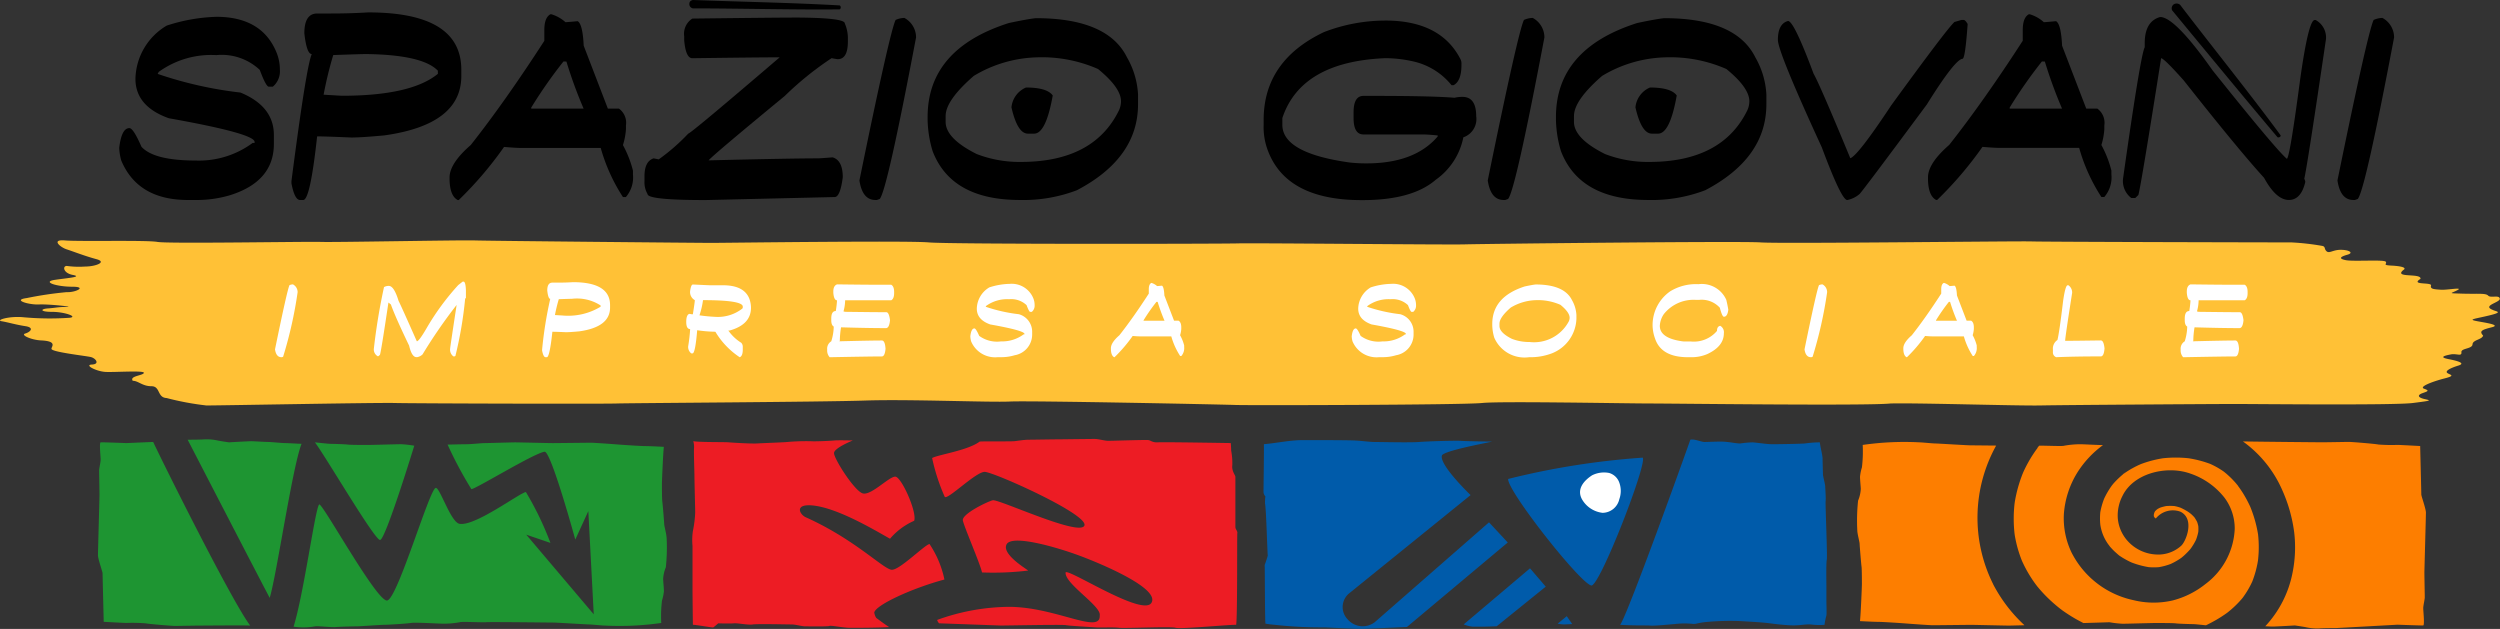 <?xml version="1.0" encoding="UTF-8"?>
<svg xmlns="http://www.w3.org/2000/svg" xmlns:xlink="http://www.w3.org/1999/xlink" id="logo-spaziogiovani" width="184.306" height="46.366" viewBox="0 0 184.306 46.366">
  <rect x="0" y="0" width="184.306" height="46.366" fill="#333333" stroke="none"/>
  <defs>
    <clipPath id="clip-path">
      <rect id="Rettangolo_106" data-name="Rettangolo 106" width="184.306" height="46.366" fill="none"></rect>
    </clipPath>
  </defs>
  <g id="Raggruppa_160" data-name="Raggruppa 160" clip-path="url(#clip-path)">
    <path id="Tracciato_139" data-name="Tracciato 139" d="M75.186,9.822q3.407,0,4.468,2.686a3.345,3.345,0,0,1,.227,1.228,1.472,1.472,0,0,1-.521,1.237h-.3q-.2,0-.663-1.237a4.1,4.1,0,0,0-3.209-1.089,6.6,6.6,0,0,0-4.24,1.237l-.076.148a29.04,29.04,0,0,0,6.105,1.376q2.461,1.016,2.461,3.129v.655q0,2.76-3.209,3.776a8.586,8.586,0,0,1-2.376.36H73.1q-3.691,0-4.912-2.908a3.922,3.922,0,0,1-.151-.942q.17-1.449.748-1.449.293,0,.89,1.375Q70.6,20.42,73.7,20.42a6.649,6.649,0,0,0,4.174-1.3h.142v-.074q0-.618-6.323-1.745-2.461-.877-2.461-2.908a4.672,4.672,0,0,1,2.309-3.923,12.972,12.972,0,0,1,3.644-.646" transform="translate(-59.247 -8.584)"></path>
    <path id="Tracciato_140" data-name="Tracciato 140" d="M171.928,7.259q6.853,0,6.853,4.228v.462q0,3.582-5.67,4.376-1.685.157-2.442.157-1.855-.083-2.518-.083-.511,4.69-1.022,4.689h-.237q-.4,0-.634-1.228V19.7q1.1-8.511,1.5-9.37-.379,0-.549-1.532,0-1.458.947-1.459h1.022q1.41,0,2.754-.083m-2.593,3.148a28.057,28.057,0,0,0-.71,2.926h.076l1.259.074q5.12,0,7.089-1.616v-.231q-1.117-1.172-5.282-1.228-.369,0-2.433.074" transform="translate(-144.772 -6.344)"></path>
    <path id="Tracciato_141" data-name="Tracciato 141" d="M263.922,8.358H264a2.734,2.734,0,0,1,1.032.582q.123,0,.9-.074.369.212.445,1.809l1.78,4.634h.814a1.289,1.289,0,0,1,.521,1.237v.286A4.977,4.977,0,0,1,269.27,18a8.04,8.04,0,0,1,.738,1.883v.286a2.21,2.21,0,0,1-.521,1.662h-.218a13.133,13.133,0,0,1-1.637-3.619h-5.868q-.388,0-1.259-.074a27.254,27.254,0,0,1-3.341,3.914h-.076q-.6-.323-.6-1.6v-.065q0-1.034,1.562-2.391,2.527-3.2,5.424-7.681V9.521q0-.914.445-1.163m.965,3.48a34.358,34.358,0,0,0-2.376,3.4v.074h3.862a33.479,33.479,0,0,1-1.268-3.471Z" transform="translate(-223.345 -7.305)"></path>
    <path id="Tracciato_142" data-name="Tracciato 142" d="M378.54,10.262q3.9,0,3.9.434a2.769,2.769,0,0,1,.227,1.025v.3q0,1.311-.748,1.311-.057,0-.454-.074a23.412,23.412,0,0,0-3.445,2.779q-5.31,4.376-5.622,4.754,6.058-.147,8.093-.148.114,0,1.051-.074.747.222.748,1.468-.19,1.459-.6,1.459l-9.522.222q-4.269,0-4.269-.443a1.712,1.712,0,0,1-.227-.942v-.369q0-1.1.672-1.32l.379.074a14.807,14.807,0,0,0,2.177-1.9q.17,0,6.739-5.622H377.5q-1.391,0-6.3.065-.483,0-.6-1.311v-.3a1.329,1.329,0,0,1,.6-1.311q6.057-.074,7.345-.074" transform="translate(-320.159 -8.969)"></path>
    <path id="Tracciato_143" data-name="Tracciato 143" d="M393.245.29a.318.318,0,0,0,.261.327c3.3,0,7.876.115,10.831.073a.186.186,0,0,0,0-.29c-3.441-.2-7.6-.276-10.831-.4-.241.06-.254.178-.261.29" transform="translate(-342.425)" fill-rule="evenodd"></path>
    <path id="Tracciato_144" data-name="Tracciato 144" d="M493.594,10.482a1.631,1.631,0,0,1,.861,1.44q-2.139,11.29-2.679,11.908l-.208.074h-.114q-.956,0-1.174-1.44,2.243-10.976,2.669-11.834a1.672,1.672,0,0,1,.644-.148" transform="translate(-426.921 -9.161)"></path>
    <path id="Tracciato_145" data-name="Tracciato 145" d="M537.152,10.628q5.291,0,6.72,2.889a6.132,6.132,0,0,1,.814,2.732v.72q0,3.979-4.505,6.342a11.064,11.064,0,0,1-4.212.72q-5.045,0-6.427-3.6a8.508,8.508,0,0,1-.369-2.308v-.212q0-5.013,5.982-6.924,1.335-.286,2-.36m-6.654,7.21v.434q0,1.228,2.291,2.373a8.764,8.764,0,0,0,3.256.582q5.386,0,7.241-3.822a1.637,1.637,0,0,0,.142-.646q0-1-1.694-2.382a10.3,10.3,0,0,0-4.581-.858,9.491,9.491,0,0,0-4.581,1.366q-2.073,1.8-2.073,2.954" transform="translate(-460.787 -9.288)"></path>
    <path id="Tracciato_146" data-name="Tracciato 146" d="M578.063,51.193q1.556,0,1.976.587-.5,2.814-1.374,2.814h-.454q-.773,0-1.215-1.938a1.771,1.771,0,0,1,1.068-1.462" transform="translate(-502.429 -44.741)"></path>
    <path id="Tracciato_147" data-name="Tracciato 147" d="M729.821,12.02q4.08,0,5.537,2.843a.685.685,0,0,1,.076.36v.065q0,1.2-.587,1.5h-.142a5.037,5.037,0,0,0-2.631-1.708,9.352,9.352,0,0,0-2.253-.286q-6.209.258-7.591,4.412v.5q0,2.086,4.96,2.779a10.816,10.816,0,0,0,1.24.065q3.559,0,5.253-1.985v-.074q-.729-.074-1.1-.074h-4.373q-.729,0-.729-1.209v-.425q0-1.209.729-1.209h.729q4.326,0,5.982.138a2.64,2.64,0,0,1,.587-.065q1.013,0,1.013,1.422a1.425,1.425,0,0,1-.947,1.56,5.032,5.032,0,0,1-2.035,3.129q-1.732,1.5-5.4,1.5h-.066q-5.575,0-6.928-3.7a4.852,4.852,0,0,1-.294-1.846V19.35q0-4.366,4.449-6.48a12.593,12.593,0,0,1,4.524-.849" transform="translate(-627.692 -10.505)"></path>
    <path id="Tracciato_148" data-name="Tracciato 148" d="M852.042,10.482a1.631,1.631,0,0,1,.861,1.44q-2.139,11.29-2.679,11.908l-.208.074H849.9q-.956,0-1.174-1.44,2.243-10.976,2.669-11.834a1.672,1.672,0,0,1,.644-.148" transform="translate(-739.046 -9.161)"></path>
    <path id="Tracciato_149" data-name="Tracciato 149" d="M895.6,10.628q5.291,0,6.72,2.889a6.133,6.133,0,0,1,.814,2.732v.72q0,3.979-4.505,6.342a11.065,11.065,0,0,1-4.212.72q-5.045,0-6.427-3.6a8.506,8.506,0,0,1-.369-2.308v-.212q0-5.013,5.982-6.924,1.335-.286,2-.36m-6.654,7.21v.434q0,1.228,2.291,2.373a8.764,8.764,0,0,0,3.256.582q5.386,0,7.241-3.822a1.637,1.637,0,0,0,.142-.646q0-1-1.694-2.382a10.3,10.3,0,0,0-4.581-.858,9.491,9.491,0,0,0-4.581,1.366q-2.073,1.8-2.073,2.954" transform="translate(-772.912 -9.288)"></path>
    <path id="Tracciato_150" data-name="Tracciato 150" d="M934.03,51.193q1.556,0,1.977.587-.5,2.814-1.375,2.814h-.454q-.773,0-1.215-1.938a1.771,1.771,0,0,1,1.068-1.462" transform="translate(-812.394 -44.741)"></path>
    <path id="Tracciato_151" data-name="Tracciato 151" d="M1027.792,11.653h.151q.123,0,.3.3-.18,2.566-.379,2.566-.558.046-2.631,3.369-4.723,6.37-4.96,6.6a1.963,1.963,0,0,1-.909.443q-.426,0-1.874-3.886-3.237-7.034-3.237-7.92,0-1.191.748-1.394.435,0,1.883,3.886.454.785,2.707,6.231.559-.185,3.01-3.886,4.07-5.6,4.667-6.157Z" transform="translate(-883.183 -10.184)"></path>
    <path id="Tracciato_152" data-name="Tracciato 152" d="M1107.306,8.358h.076a2.736,2.736,0,0,1,1.032.582q.123,0,.9-.074.369.212.445,1.809l1.78,4.634h.814a1.289,1.289,0,0,1,.521,1.237v.286a4.979,4.979,0,0,1-.218,1.163,8.044,8.044,0,0,1,.738,1.883v.286a2.21,2.21,0,0,1-.521,1.662h-.218a13.131,13.131,0,0,1-1.637-3.619h-5.869q-.388,0-1.259-.074a27.261,27.261,0,0,1-3.341,3.914h-.076q-.6-.323-.6-1.6v-.065q0-1.034,1.562-2.391,2.527-3.2,5.424-7.681V9.521q0-.914.445-1.163m.966,3.48a34.341,34.341,0,0,0-2.376,3.4v.074h3.862a33.489,33.489,0,0,1-1.268-3.471Z" transform="translate(-957.737 -7.305)"></path>
    <path id="Tracciato_153" data-name="Tracciato 153" d="M1213.793,9.969h.076q1.107.12,3.8,3.933,4.619,5.779,5.471,6.517.208,0,.984-5.853.615-4.376,1.07-4.376h.076a1.466,1.466,0,0,1,.757,1.412q-1.363,9.268-1.6,10.293a.557.557,0,0,1,.076.231q-.312,1.329-1.212,1.329-.937,0-1.827-1.634-1.874-2.049-5.925-7.182-1.458-1.634-1.666-1.634-1.448,9.2-1.675,10.081l-.227.222h-.3a1.574,1.574,0,0,1-.606-1.412q1.287-9.12,1.6-9.7v-.3q0-1.606,1.136-1.929" transform="translate(-1054.551 -8.713)"></path>
    <path id="Tracciato_154" data-name="Tracciato 154" d="M1239.029,2.139a.363.363,0,0,0-.12.436c2.065,2.505,5.894,7.146,7.779,9.365.1.028.237-.032.223-.145-2-2.739-5.482-7.087-7.407-9.619a.4.4,0,0,0-.475-.037" transform="translate(-1078.777 -1.817)" fill-rule="evenodd"></path>
    <path id="Tracciato_155" data-name="Tracciato 155" d="M1336.759,10.482a1.631,1.631,0,0,1,.861,1.44q-2.139,11.29-2.679,11.908l-.208.074h-.114q-.956,0-1.174-1.44,2.243-10.976,2.669-11.834a1.672,1.672,0,0,1,.644-.148" transform="translate(-1161.122 -9.161)"></path>
    <path id="Tracciato_156" data-name="Tracciato 156" d="M57.98,257.2s-1.837-.069-1.894-.055c-.113.028,0,1.075,0,1.268s-.113.662-.113.8.028,1.6.028,1.819-.113,4.163-.113,4.438.339,1.213.339,1.323.085,3.584.085,3.584,1.5.083,1.668.083a12.453,12.453,0,0,1,1.413.028c.254.055,1.979.193,2.177.193s1.526-.027,1.979-.027,3-.028,3.562,0c-1.357-1.792-6.473-12.075-7.151-13.536-.07,0-1.979.083-1.979.083m11.7,0c-.226,0-1.018-.083-1.244-.083s-1.074-.055-1.244-.055-1.215.055-1.639.083c0,0-.594-.083-.848-.138a3.774,3.774,0,0,0-.961-.083c-.254.027-1.244.027-1.244.027s5.371,10.393,6.049,11.661c.509-1.682,1.668-9.621,2.346-11.358-.113,0-.989-.055-1.215-.055m7.01,7.14c.4-.028,2.516-6.947,2.516-6.947a8.3,8.3,0,0,0-.961-.11c-.311,0-2.148.055-2.431.055s-1.329,0-1.5-.027-1.131-.055-1.272-.055-.65-.055-1.159-.11c.791,1.048,4.41,7.223,4.805,7.2m21.115-.193c0-.221-.17-.855-.17-.965s-.113-1.489-.141-1.682-.028-1.1-.028-1.3.085-2.233.141-2.729c-.509-.028-1.131-.055-1.385-.055s-1.555-.083-1.894-.11-1.837-.138-2.092-.138-2.572.028-2.827.028-2.544-.055-2.77-.055-2.063.055-2.261.055-.989.083-1.328.083-1.385.028-1.385.028a29.174,29.174,0,0,0,1.753,3.281c.311,0,4.607-2.647,5.4-2.757.48-.028,2.261,6.478,2.261,6.478l.961-2.1.4,7.609-4.975-5.872,1.781.607a22.988,22.988,0,0,0-1.809-3.749c-.452.055-3.731,2.536-4.89,2.343-.65-.11-1.442-2.674-1.753-2.647-.452.028-2.827,8.215-3.59,8.3s-4.72-7.113-5-7.085c-.283.165-1.131,6.561-1.894,9.015a4.9,4.9,0,0,0,1.611-.028c.17-.028,1.187.083,1.5.055s1.5-.055,1.639-.055,1.668-.11,1.922-.11,1.668-.083,1.979-.138,2.092.055,2.4.055a6.748,6.748,0,0,0,1.215-.11c.113-.055,1.668.028,1.95,0s4.777.028,4.975.028,2.431.138,2.6.138.961.083,1.159.083a21.479,21.479,0,0,0,4.155-.193,9.819,9.819,0,0,1,.056-1.654,3.279,3.279,0,0,0,.141-.689c0-.221-.057-.8-.057-.91a2.632,2.632,0,0,1,.2-.855,14.207,14.207,0,0,0,.056-2.205" transform="translate(-48.666 -224.535)" fill="#1e9532" fill-rule="evenodd"></path>
    <path id="Tracciato_157" data-name="Tracciato 157" d="M434.92,263.262V259.54c0-.11-.283-.413-.226-.855a4.984,4.984,0,0,0-.085-1.075c0-.193-.028-.551-.028-.551s-4.89-.083-5.342-.055-.537-.138-.735-.166-2.629.055-2.94.055-.707-.138-1.018-.138-2.516.028-2.516.028c-.594,0-1.95.028-2.318.028s-.82.083-1.1.11-2.261,0-2.544.028c-.876.662-3.081.965-3.505,1.213a14.434,14.434,0,0,0,.933,2.867c.226.221,2.29-1.847,2.94-1.847s7.745,3.17,7.349,3.97-6.332-1.985-6.756-1.875-2.29,1.02-2.2,1.489,1.272,3.17,1.413,3.832a21.691,21.691,0,0,0,3.392-.138c.141.028-1.979-1.158-1.583-1.93s3.816.248,5.371.827,5.936,2.4,5.314,3.473-6.162-2.564-6.332-2.233c-.085.827,2.657,2.481,2.516,3.17.071,1.434-3.251-.634-6.7-.634a15.85,15.85,0,0,0-5.286.965.582.582,0,0,0,.141.248l4.551.165c.565,0,4.523-.083,4.805-.028s1.837.138,2.2.165,1.272-.028,1.7.028,3.816-.11,4.183,0,3.773-.221,4.466-.221c.1-.662.057-6.589.085-6.754s-.141-.276-.141-.441m-26.627,6.313c.028-.538,2.756-1.806,5.173-2.454a7.4,7.4,0,0,0-1.1-2.619c-.4.1-2.177,1.9-2.77,1.9s-2.714-2.247-6.388-3.887c-.438-.234-.791-.979.537-.855,1.866.179,4.622,1.847,5.71,2.454a4.938,4.938,0,0,1,1.781-1.323c.226-.634-.933-3.225-1.385-3.253s-1.738,1.365-2.374,1.241c-.594-.1-2.2-2.619-2.148-3s1.385-.91,1.385-.91-1.1-.028-1.357,0-1.442.083-1.753.055a16.312,16.312,0,0,0-1.7.055c-.2.028-1.809.083-2.233.11s-1.781-.055-2.12-.083-2.12,0-2.6-.083a1.55,1.55,0,0,1,.057.5c-.028.193.028,1.737.028,2.04s.057,2.564.057,2.7a8.3,8.3,0,0,1-.17,1.378,4.573,4.573,0,0,0-.028,1.1v3.308c0,.11.014,1.627.028,2.509.255,0,1.442.221,1.5.193s.367-.3.367-.3.876.028,1.159,0,1.046.138,1.385.083,2.629,0,2.883,0,.763.138.961.138,1.7.028,1.809-.028,1.046.138,1.526.138,1.95,0,2.883-.055c-.2-.11-.9-.634-.9-.634s-.113-.028-.2-.414" transform="translate(-343.845 -224.395)" fill="#ed1c24" fill-rule="evenodd"></path>
    <path id="Tracciato_158" data-name="Tracciato 158" d="M737.439,263.168l-8.423,7.361a1.464,1.464,0,0,1-2.007-.22,1.3,1.3,0,0,1,.113-1.9l8.96-7.25s-2.275-2.178-2.12-2.895c0-.372,3.816-1.048,3.7-1.048s-1.922-.027-2.29-.055-2.4.028-3.081.083-2.883,0-3.279,0-.9-.083-1.47-.11-2.827-.028-3.816-.028-2.021.234-2.883.3c.014.414-.028,3.253-.028,3.556a.565.565,0,0,0,.141.3,2.788,2.788,0,0,0-.028.524c.085.4.17,3.584.2,3.832a7.067,7.067,0,0,1-.226.689c.014.372.014,4.053.056,4.328a5.593,5.593,0,0,0,.65.083,30.524,30.524,0,0,0,3.675.193c.565.027,2.459.11,2.77.11s3.335-.138,3.335-.138l7.434-6.23Zm-1.866,7.526a2.542,2.542,0,0,0,.65.165h.848c.2,0,.933-.028.933-.028l3.618-2.922-1.159-1.351Zm6.925-.055a3.112,3.112,0,0,0,.452.055c.17,0,.622-.028.622-.028l-.4-.579Zm6.275-12.24a56.786,56.786,0,0,0-9.922,1.571c-.085.855,5.3,7.691,6.134,7.857.622.055,4.127-8.973,3.788-9.428m13.483,3.2c.028-.248-.028-.882-.028-1.048s-.17-.8-.17-.91-.028-.965-.028-1.185-.2-1.02-.2-1.185a7.848,7.848,0,0,0-1.1.083c-.339.028-1.894.055-2.374.055s-1.074-.11-1.5-.138a7.782,7.782,0,0,0-.9.083c-.339,0-.876-.138-1.413-.138s-.975.028-1.216.028-.777-.248-1.046-.165c-.254.744-4.607,12.874-5.173,13.646,1.371.069,1.894.027,2.233.055s1.385-.083,1.753-.11a6.1,6.1,0,0,1,1.244-.028c.452.055.311-.055,1.244-.138a18.964,18.964,0,0,1,2.4-.055c.452.028,1.47.083,1.95.138s.792.11,1.583.165,1.131-.083,1.639-.055a5.328,5.328,0,0,0,1.018.028,5.144,5.144,0,0,1,.141-.689c.028-.138,0-.8,0-1.047v-1.048c0-.331-.028-1.764.028-2.012s-.113-4.08-.085-4.328" transform="translate(-627.666 -224.66)" fill="#005baa" fill-rule="evenodd"></path>
    <path id="Tracciato_159" data-name="Tracciato 159" d="M904.261,277.076a1.127,1.127,0,0,0-.754-.714,1.969,1.969,0,0,0-1.254.173c-.582.378-1.159,1-.749,1.76a2.012,2.012,0,0,0,1.529,1.008,1.285,1.285,0,0,0,1.228-1.008,1.793,1.793,0,0,0,0-1.218" transform="translate(-784.881 -241.495)" fill="#fff" fill-rule="evenodd"></path>
    <path id="Tracciato_160" data-name="Tracciato 160" d="M1251.146,301.71l-.016-.026c-.052-.076-.156-.174,0,0l.005.005.014.016" transform="translate(-1089.372 -263.576)" fill="#fd7e00"></path>
    <path id="Tracciato_161" data-name="Tracciato 161" d="M1251.9,302.661l-.087-.1,0,0,.085.1" transform="translate(-1090.041 -264.426)" fill="#fd7e00"></path>
    <path id="Tracciato_162" data-name="Tracciato 162" d="M1229.888,298.008l-.065.043h0l.062-.041,0,0h0" transform="translate(-1070.891 -260.448)" fill="#fd7e00"></path>
    <path id="Tracciato_163" data-name="Tracciato 163" d="M1278.655,349.754c-.067.082.02-.016.066-.077l.008-.011-.064.077-.01.011" transform="translate(-1113.392 -305.595)" fill="#fd7e00"></path>
    <path id="Tracciato_164" data-name="Tracciato 164" d="M1276.532,283.87l.048.055c-.022-.026-.043-.052-.064-.078l0,0,.014.02" transform="translate(-1111.549 -248.071)" fill="#fd7e00"></path>
    <path id="Tracciato_165" data-name="Tracciato 165" d="M1279.461,348.985l-.066.079-.005.007.071-.086" transform="translate(-1114.052 -305)" fill="#fd7e00"></path>
    <path id="Tracciato_166" data-name="Tracciato 166" d="M1229.505,303.032v0l-.023-.021-.021-.012.042.036" transform="translate(-1070.578 -264.807)" fill="#fd7e00"></path>
    <path id="Tracciato_167" data-name="Tracciato 167" d="M1230.39,297.334c.155-.105.016-.028-.061.04.019-.013.037-.026.057-.037l0,0" transform="translate(-1071.332 -259.813)" fill="#fd7e00"></path>
    <path id="Tracciato_168" data-name="Tracciato 168" d="M1229.052,302.588l-.007-.006.02.032.007,0,.028.016-.012-.01c-.012-.012-.024-.024-.036-.037" transform="translate(-1070.214 -264.445)" fill="#fd7e00"></path>
    <path id="Tracciato_169" data-name="Tracciato 169" d="M1211.383,276.38a.415.415,0,0,0-.154.112c.045-.035.15-.111.154-.112" transform="translate(-1054.7 -241.546)" fill="#fd7e00"></path>
    <path id="Tracciato_170" data-name="Tracciato 170" d="M1069.457,269.034a10.963,10.963,0,0,1,.223-10.214l-1.925-.019c-.2,0-2.431-.138-2.6-.138s-.961-.083-1.159-.083a21.476,21.476,0,0,0-4.155.193,9.8,9.8,0,0,1-.057,1.654,3.3,3.3,0,0,0-.141.689c0,.221.057.8.057.91a2.636,2.636,0,0,1-.2.855,14.182,14.182,0,0,0-.057,2.205c0,.22.17.855.17.965s.113,1.489.141,1.682.028,1.1.028,1.3-.085,2.233-.141,2.729c.509.027,1.13.055,1.385.055s1.555.083,1.894.11,1.837.138,2.092.138,2.572-.028,2.826-.028,2.544.055,2.77.055c.114,0,.64-.014,1.158-.028a11.092,11.092,0,0,1-2.311-3.026" transform="translate(-922.518 -225.971)" fill="#fd7e00"></path>
    <path id="Tracciato_171" data-name="Tracciato 171" d="M1268.04,275.365l.023.016-.023-.016" transform="translate(-1104.169 -240.658)" fill="#fd7e00"></path>
    <path id="Tracciato_172" data-name="Tracciato 172" d="M1208.006,324.237l0,0,0,0" transform="translate(-1051.889 -283.369)" fill="#fd7e00"></path>
    <path id="Tracciato_173" data-name="Tracciato 173" d="M1165.236,262.862c-.081-.094-.109-.129-.111-.133-.05-.058-.1-.117-.152-.173q-.22-.24-.463-.46-.132-.119-.27-.231l-.019-.016-.017-.012a5.9,5.9,0,0,0-1.02-.579,8.14,8.14,0,0,0-1.59-.412,8.75,8.75,0,0,0-1.872,0,8.185,8.185,0,0,0-1.649.435,7.12,7.12,0,0,0-.905.474c-.074.046-.147.094-.219.143-.048.033-.095.067-.143.1l-.035.024c-.023.022-.043.043-.06.057q-.111.093-.217.191-.214.2-.407.413c-.065.073-.125.149-.188.222.3-.343.064-.079,0,.016a5.9,5.9,0,0,0-.517.889,5.291,5.291,0,0,0-.29,1.016,4.763,4.763,0,0,0,0,.908,3.259,3.259,0,0,0,.626,1.51c.041.058.085.113.125.171l-.046-.065c-.075-.094-.176-.247,0,0l.023.028q.15.172.316.331c.109.1.223.2.339.3.064.045.129.089.2.132a5.767,5.767,0,0,0,.726.391,6.475,6.475,0,0,0,1.257.342,4.519,4.519,0,0,0,.764,0,4.83,4.83,0,0,0,.851-.231,5.078,5.078,0,0,0,.682-.378c.042-.028.083-.057.124-.086q.175-.141.336-.3t.308-.326l0,0c.029-.039.059-.077.086-.117a4.356,4.356,0,0,0,.338-.575,3.618,3.618,0,0,0,.171-.593,2.91,2.91,0,0,0,0-.414,2.688,2.688,0,0,0-.086-.311,3.315,3.315,0,0,0-.2-.338l-.022-.025c-.065-.071-.134-.14-.206-.205-.1-.092-.446-.315-.03-.04-.086-.057-.169-.117-.257-.172a4.769,4.769,0,0,0-.509-.27,3.138,3.138,0,0,0-.453-.123,3.832,3.832,0,0,0-.6,0,3.323,3.323,0,0,0-.456.12c-.062.03-.124.063-.183.1l-.064.043c-.033.03-.065.063-.1.095s-.047.076-.069.114-.03.1-.042.154,0,.081,0,.122c0,.009.006.017.008.025l.036.059.009.009.068.059.025.014a1.62,1.62,0,0,1,1.806-.5c1.083.524.429,2.171.068,2.508a2.508,2.508,0,0,1-1.555.65,3.027,3.027,0,0,1-2.4-1,2.868,2.868,0,0,1-.724-1.664,3.136,3.136,0,0,1,.344-1.652c.824-1.705,3.294-2.261,5-1.651a5.411,5.411,0,0,1,2.522,1.78,3.8,3.8,0,0,1,.754,2.3,5.346,5.346,0,0,1-2.147,4.056,6.435,6.435,0,0,1-2.43,1.219,6.212,6.212,0,0,1-2.89-.022,6.678,6.678,0,0,1-4.553-3.493,5.814,5.814,0,0,1-.573-2.893,6.705,6.705,0,0,1,.988-3.017,7.345,7.345,0,0,1,1.894-2.027c-.636-.018-1.453-.064-1.654-.064a6.744,6.744,0,0,0-1.215.11c-.1.05-1.379-.013-1.834-.005-.08.091-.136.161-.128.17s.242-.311.07-.087q-.068.09-.135.181-.133.183-.257.372a9.845,9.845,0,0,0-.736,1.346,10.132,10.132,0,0,0-.625,2.24,9.975,9.975,0,0,0,0,2.322,9.026,9.026,0,0,0,.541,1.949,9.461,9.461,0,0,0,.8,1.432q.123.18.255.355l.005.007c.02.021.05.066.056.073q.252.307.528.6a11.156,11.156,0,0,0,1.19,1.074.562.562,0,0,1,.1.077l0,0q.158.114.321.223.349.234.714.443c.183.105.37.2.559.3l1.929-.059.071-.23c.026-.085.057-.19.093-.31h0l-.1.31c-.044.143-.071.23-.071.23a8.3,8.3,0,0,0,.961.11c.311,0,2.148-.055,2.431-.055s1.329,0,1.5.028,1.131.055,1.272.055c.122,0,.516.041.949.087.268-.13.532-.269.79-.42q.344-.2.67-.429l.106-.076c.094-.073.186-.149.277-.226a7.507,7.507,0,0,0,.546-.518q.123-.13.24-.265l.079-.095a6.628,6.628,0,0,0,.708-1.2,7.487,7.487,0,0,0,.42-1.547,8.5,8.5,0,0,0,.005-1.93,9.269,9.269,0,0,0-.567-2.016,8.832,8.832,0,0,0-.565-1.053q-.17-.268-.361-.523" transform="translate(-1000.253 -227.063)" fill="#fd7e00"></path>
    <path id="Tracciato_174" data-name="Tracciato 174" d="M1292.885,267.9c0-.22.113-4.163.113-4.438s-.339-1.213-.339-1.323-.085-3.584-.085-3.584-1.5-.083-1.668-.083a12.427,12.427,0,0,1-1.413-.028c-.254-.055-1.979-.193-2.176-.193s-1.527.028-1.979.028c-.359,0-4.041-.035-5.833-.063a8.711,8.711,0,0,1,2.919,3.63,11.013,11.013,0,0,1,.866,3.1,9.474,9.474,0,0,1-.119,2.919,8.007,8.007,0,0,1-2.016,3.976c.237.013.458.024.536.024.17,0,1.215-.055,1.639-.083,0,0,.593.083.848.138a3.782,3.782,0,0,0,.961.083c.254-.028,1.244-.028,1.244-.028l-.007-.014.007.014c.07,0,4.523-.248,4.523-.248s1.837.069,1.894.055c.113-.028,0-1.075,0-1.268s.113-.662.113-.8-.028-1.6-.028-1.82m-6.559,3.955.04.086-.04-.086" transform="translate(-1114.153 -225.673)" fill="#fd7e00"></path>
    <path id="Tracciato_175" data-name="Tracciato 175" d="M1275.879,283.082a1.353,1.353,0,0,0-.094-.11c.021.025.043.048.064.073l.03.037" transform="translate(-1110.913 -247.307)" fill="#fd7e00"></path>
    <path id="Tracciato_176" data-name="Tracciato 176" d="M15.182,152.744a20.612,20.612,0,0,1-2.9-.544c-.707-.036-.447-.871-1.117-.871s-.968-.4-1.377-.4c-.261-.363.763-.381.819-.581s-2.159-.036-2.829-.073-1.6-.517-1-.544.291-.461-.081-.552-2.952-.374-2.9-.61c-.037-.127.5-.563-.782-.617-.707-.036-1.526-.4-1.154-.508s.707-.436,0-.544-1.3-.29-1.749-.363.558-.4,1.638-.29a21.461,21.461,0,0,0,3.387.036c.633-.073-.372-.436-1.3-.436s-.856-.218-.3-.254.707-.109,1.377-.109-1.34-.218-2.047-.182-2.01-.327-.893-.472a26.686,26.686,0,0,1,2.94-.436c.633.036,1.563-.4.409-.4s-2.27-.363-1.265-.508,2.047-.218,1.3-.363-.763-.726-.372-.653a6.6,6.6,0,0,0,1.3.036c.744,0,1.638-.327.819-.545s-1.749-.581-2.2-.726-1.172-.744-.112-.653,5.992-.036,6.811.109,10.98-.036,12.059,0,10.272-.145,11.352-.109,16.6.181,17.456.181,14.366-.181,16-.036,21.773.109,22.815.073,15.52.109,16.674.073,20.359-.254,21.847-.145,19.056-.109,19.949-.073,18.609.073,19.2.073a18.554,18.554,0,0,1,2.233.254c.279.054.13.218.335.4s.447-.109,1.042-.109,1,.218.484.363-.67.29-.112.4,2.791-.054,2.94.109-.3.254.409.29,1.191.145.893.327c-.744.617,1.34.2,1.265.653-.763.472.763.236.782.472-.093.29.223.29.707.327s1.712-.218,1.228.036-.744.218.372.254,1.712-.054,1.9.145.8-.073.856.218-1.34.508-.521.835c.242.127.819.145-.223.4s-1.563.29-1.079.4,1.973.29,1.265.472-1,.272-.67.617c-.074.309-.763.309-.782.653s-.856.272-.819.581-.3.109-.707.145c-.819.145-.782.254-.223.363s1.3.29.707.472-1,.4-.819.544.67.182-.186.4-1.935.617-1.526.762.3.182-.112.327-.335.327.149.436.558.109-.856.29-11.649.073-13.1.073-12.654.073-14.329.109-9.174-.2-11.091-.145c-1.749.182-15.967,0-17.716,0s-11.017-.182-12.394-.036-17.232.182-18.163.145-15.148-.327-16.637-.254-7.444-.182-10.682-.073-17.083.181-18.312.218-14.925,0-16.339-.036-12.692.182-13.957.182" transform="translate(0 -122.856)" fill="#ffc136" fill-rule="evenodd"></path>
    <path id="Tracciato_177" data-name="Tracciato 177" d="M158.2,166.334a.652.652,0,0,1,.345.576,30.781,30.781,0,0,1-1.071,4.763l-.083.03h-.045q-.382,0-.469-.576.9-4.39,1.068-4.734a.669.669,0,0,1,.257-.059" transform="translate(-136.603 -145.37)" fill="#fff"></path>
    <path id="Tracciato_178" data-name="Tracciato 178" d="M219.813,164.722h.061q.155,0,.178.643v.583q-.057,0-.057.029a29.109,29.109,0,0,1-.719,4.228l-.061.029h-.087a.611.611,0,0,1-.242-.554q0-.1.481-3.238a37.9,37.9,0,0,0-2.514,3.648.764.764,0,0,1-.39.2h-.057q-.345,0-.541-.846-1.037-2.156-1.344-3.035l-.182-.144q-.538,3.615-.625,3.851-.11.115-.151.114a.573.573,0,0,1-.3-.554,44.964,44.964,0,0,1,.75-4.549.7.7,0,0,1,.356-.089q.382,0,.719,1.108.178.34,1.344,2.976.159,0,.719-.964a18.51,18.51,0,0,1,2.332-3.179Z" transform="translate(-185.703 -143.961)" fill="#fff"></path>
    <path id="Tracciato_179" data-name="Tracciato 179" d="M311.528,165.045q2.741,0,2.741,1.691v.185q0,1.433-2.268,1.75-.674.063-.977.063-.742-.033-1.007-.033-.2,1.876-.409,1.876h-.095q-.159,0-.254-.491v-.063a29.333,29.333,0,0,1,.6-3.748q-.151,0-.22-.613,0-.583.379-.583h.409q.564,0,1.1-.033M310.49,166.3a11.2,11.2,0,0,0-.284,1.171h.03l.5.029a4.608,4.608,0,0,0,2.836-.646v-.092a3.2,3.2,0,0,0-2.113-.491q-.148,0-.973.029" transform="translate(-269.294 -144.243)" fill="#fff"></path>
    <path id="Tracciato_180" data-name="Tracciato 180" d="M391.975,166.421h.03q1.139.055,1.234.055h.95q1.575,0,1.957,1.012a2.005,2.005,0,0,1,.114.643q0,1.244-1.583,1.684h-.087a3.262,3.262,0,0,0,.95.9.421.421,0,0,1,.114.31v.251q-.015.429-.227.506a5.86,5.86,0,0,1-1.726-1.769q-.057-.111-.087-.111a9.646,9.646,0,0,1-1.321-.111q-.14,1.71-.345,1.71h-.087a.593.593,0,0,1-.231-.532,11.722,11.722,0,0,0,.144-1.263q-.288,0-.288-.532v-.03q.008-.495.231-.561l.17.029h.087q.144-.886.144-1.038a.679.679,0,0,1-.345-.676q.068-.476.2-.476m.75,1.152a6.1,6.1,0,0,1-.261,1.119q.587.085,1.208.114a2.936,2.936,0,0,0,1.957-.617l.026-.059v-.111q-.095-.447-2.93-.447" transform="translate(-340.895 -145.446)" fill="#fff"></path>
    <path id="Tracciato_181" data-name="Tracciato 181" d="M472.62,166.334q2.169.03,3.426.029h.572q.212.122.212.528v.089q0,.406-.212.528h-3.4v.03a3.193,3.193,0,0,1-.121.79l.121.03q2.211.029,3.036.029.2,0,.273.587-.053.587-.3.587-1.246,0-3.309-.059a6.278,6.278,0,0,0-.091,1,.026.026,0,0,0-.03.029q2.343-.059,3.131-.059.231,0,.269.617-.053.558-.269.558-.8,0-3.85.059a.735.735,0,0,1-.182-.558.638.638,0,0,1,.3-.617,3.827,3.827,0,0,0,.182-1.086q-.182-.1-.182-.469v-.118q0-.558.333-.558a7.213,7.213,0,0,0,.091-.79q-.227,0-.273-.557v-.089q0-.428.273-.528" transform="translate(-410.913 -145.37)" fill="#fff"></path>
    <path id="Tracciato_182" data-name="Tracciato 182" d="M556.4,166.07a1.719,1.719,0,0,1,1.787,1.074,1.337,1.337,0,0,1,.091.491.589.589,0,0,1-.208.495h-.121q-.08,0-.265-.495a1.642,1.642,0,0,0-1.284-.436,2.639,2.639,0,0,0-1.7.495l-.03.059a11.615,11.615,0,0,0,2.442.55,1.337,1.337,0,0,1,.984,1.252v.262a1.546,1.546,0,0,1-1.283,1.51,3.437,3.437,0,0,1-.95.144h-.3a1.916,1.916,0,0,1-1.965-1.163,1.569,1.569,0,0,1-.061-.377q.068-.58.3-.58.117,0,.356.55a2.234,2.234,0,0,0,1.609.406,2.659,2.659,0,0,0,1.67-.521h.057v-.029q0-.248-2.529-.7-.984-.351-.984-1.163a1.869,1.869,0,0,1,.924-1.569,5.188,5.188,0,0,1,1.458-.258" transform="translate(-482.003 -145.139)" fill="#fff"></path>
    <path id="Tracciato_183" data-name="Tracciato 183" d="M636.628,165.484h.03a1.091,1.091,0,0,1,.413.233q.049,0,.36-.03.147.085.178.724l.712,1.854h.326q.208.114.208.495v.115a1.99,1.99,0,0,1-.087.465,3.22,3.22,0,0,1,.3.753v.114a.884.884,0,0,1-.208.665h-.087a5.251,5.251,0,0,1-.655-1.447h-2.347q-.155,0-.5-.03a10.89,10.89,0,0,1-1.337,1.566h-.03q-.238-.129-.238-.639V170.3q0-.413.625-.956,1.011-1.281,2.169-3.072v-.318q0-.365.178-.465m.386,1.392a13.745,13.745,0,0,0-.95,1.359v.03h1.545a13.419,13.419,0,0,1-.507-1.388Z" transform="translate(-551.768 -144.627)" fill="#fff"></path>
    <path id="Tracciato_184" data-name="Tracciato 184" d="M774.014,166.07a1.719,1.719,0,0,1,1.787,1.074,1.338,1.338,0,0,1,.091.491.589.589,0,0,1-.208.495h-.121q-.08,0-.265-.495a1.642,1.642,0,0,0-1.284-.436,2.639,2.639,0,0,0-1.7.495l-.03.059a11.614,11.614,0,0,0,2.442.55,1.337,1.337,0,0,1,.984,1.252v.262a1.546,1.546,0,0,1-1.284,1.51,3.437,3.437,0,0,1-.95.144h-.3a1.916,1.916,0,0,1-1.965-1.163,1.56,1.56,0,0,1-.061-.377q.068-.58.3-.58.117,0,.356.55a2.234,2.234,0,0,0,1.609.406,2.659,2.659,0,0,0,1.67-.521h.057v-.029q0-.248-2.529-.7-.984-.351-.984-1.163a1.869,1.869,0,0,1,.924-1.569,5.188,5.188,0,0,1,1.458-.258" transform="translate(-671.498 -145.139)" fill="#fff"></path>
    <path id="Tracciato_185" data-name="Tracciato 185" d="M854.465,166.392q2.116,0,2.688,1.156a2.453,2.453,0,0,1,.326,1.093v.288a2.841,2.841,0,0,1-1.8,2.537,4.427,4.427,0,0,1-1.685.288,2.431,2.431,0,0,1-2.571-1.44,3.4,3.4,0,0,1-.148-.923v-.085q0-2,2.393-2.769.534-.114.8-.144m-2.662,2.884v.174q0,.491.916.949a3.5,3.5,0,0,0,1.3.233,2.9,2.9,0,0,0,2.9-1.529.657.657,0,0,0,.057-.259q0-.4-.678-.953a4.12,4.12,0,0,0-1.832-.343,3.8,3.8,0,0,0-1.832.547q-.829.72-.829,1.182" transform="translate(-741.262 -145.42)" fill="#fff"></path>
    <path id="Tracciato_186" data-name="Tracciato 186" d="M946.144,166.216a1.974,1.974,0,0,1,2.048,1.156q.087.362.148.724-.06.521-.326.521-.125,0-.3-.665a1.811,1.811,0,0,0-1.514-.58h-.265a2.8,2.8,0,0,0-2.344,1.045,1.677,1.677,0,0,0-.3.868q0,.89,1.575,1.13a1.572,1.572,0,0,0,.356.026h.356a2.233,2.233,0,0,0,1.927-.779q0-.328.238-.376a.539.539,0,0,1,.269.55q0,.964-1.219,1.532a2.929,2.929,0,0,1-1.155.233h-.269q-1.98,0-2.434-1.389a2.977,2.977,0,0,1-.178-.956,3.033,3.033,0,0,1,1.306-2.518,3.644,3.644,0,0,1,2.078-.521" transform="translate(-820.925 -145.266)" fill="#fff"></path>
    <path id="Tracciato_187" data-name="Tracciato 187" d="M1030.734,166.334a.652.652,0,0,1,.344.576,30.784,30.784,0,0,1-1.071,4.763l-.083.03h-.045q-.383,0-.469-.576.9-4.39,1.068-4.734a.668.668,0,0,1,.257-.059" transform="translate(-896.377 -145.37)" fill="#fff"></path>
    <path id="Tracciato_188" data-name="Tracciato 188" d="M1088.768,165.484h.03a1.091,1.091,0,0,1,.412.233q.049,0,.36-.03.147.085.178.724l.712,1.854h.326q.208.114.208.495v.115a1.989,1.989,0,0,1-.087.465,3.219,3.219,0,0,1,.3.753v.114a.883.883,0,0,1-.208.665h-.087a5.26,5.26,0,0,1-.655-1.447H1087.9q-.155,0-.5-.03a10.905,10.905,0,0,1-1.336,1.566h-.03q-.239-.129-.239-.639V170.3q0-.413.625-.956,1.011-1.281,2.169-3.072v-.318q0-.365.178-.465m.386,1.392a13.736,13.736,0,0,0-.95,1.359v.03h1.545a13.359,13.359,0,0,1-.507-1.388Z" transform="translate(-945.477 -144.627)" fill="#fff"></path>
    <path id="Tracciato_189" data-name="Tracciato 189" d="M1172.186,166.861h.06a.649.649,0,0,1,.273.561q-.515,3.283-.515,3.534h.03q.56,0,2.6-.029.212,0,.273.587-.046.591-.273.591-1.915,0-3.29.059a.373.373,0,0,1-.242-.384V171.6a.764.764,0,0,1,.333-.705q.144-.568.42-2.888.167-1.148.333-1.148" transform="translate(-1019.756 -145.83)" fill="#fff"></path>
    <path id="Tracciato_190" data-name="Tracciato 190" d="M1244.732,166.334q2.17.03,3.427.029h.572q.212.122.212.528v.089q0,.406-.212.528h-3.4v.03a3.2,3.2,0,0,1-.121.79l.121.03q2.211.029,3.036.029.2,0,.273.587-.053.587-.3.587-1.246,0-3.309-.059a6.287,6.287,0,0,0-.091,1,.026.026,0,0,0-.03.029q2.344-.059,3.131-.059.231,0,.269.617-.053.558-.269.558-.8,0-3.85.059a.735.735,0,0,1-.182-.558.638.638,0,0,1,.3-.617,3.824,3.824,0,0,0,.182-1.086q-.182-.1-.182-.469v-.118q0-.558.333-.558a7.2,7.2,0,0,0,.091-.79q-.227,0-.272-.557v-.089q0-.428.272-.528" transform="translate(-1083.244 -145.37)" fill="#fff"></path>
  </g>
</svg>
